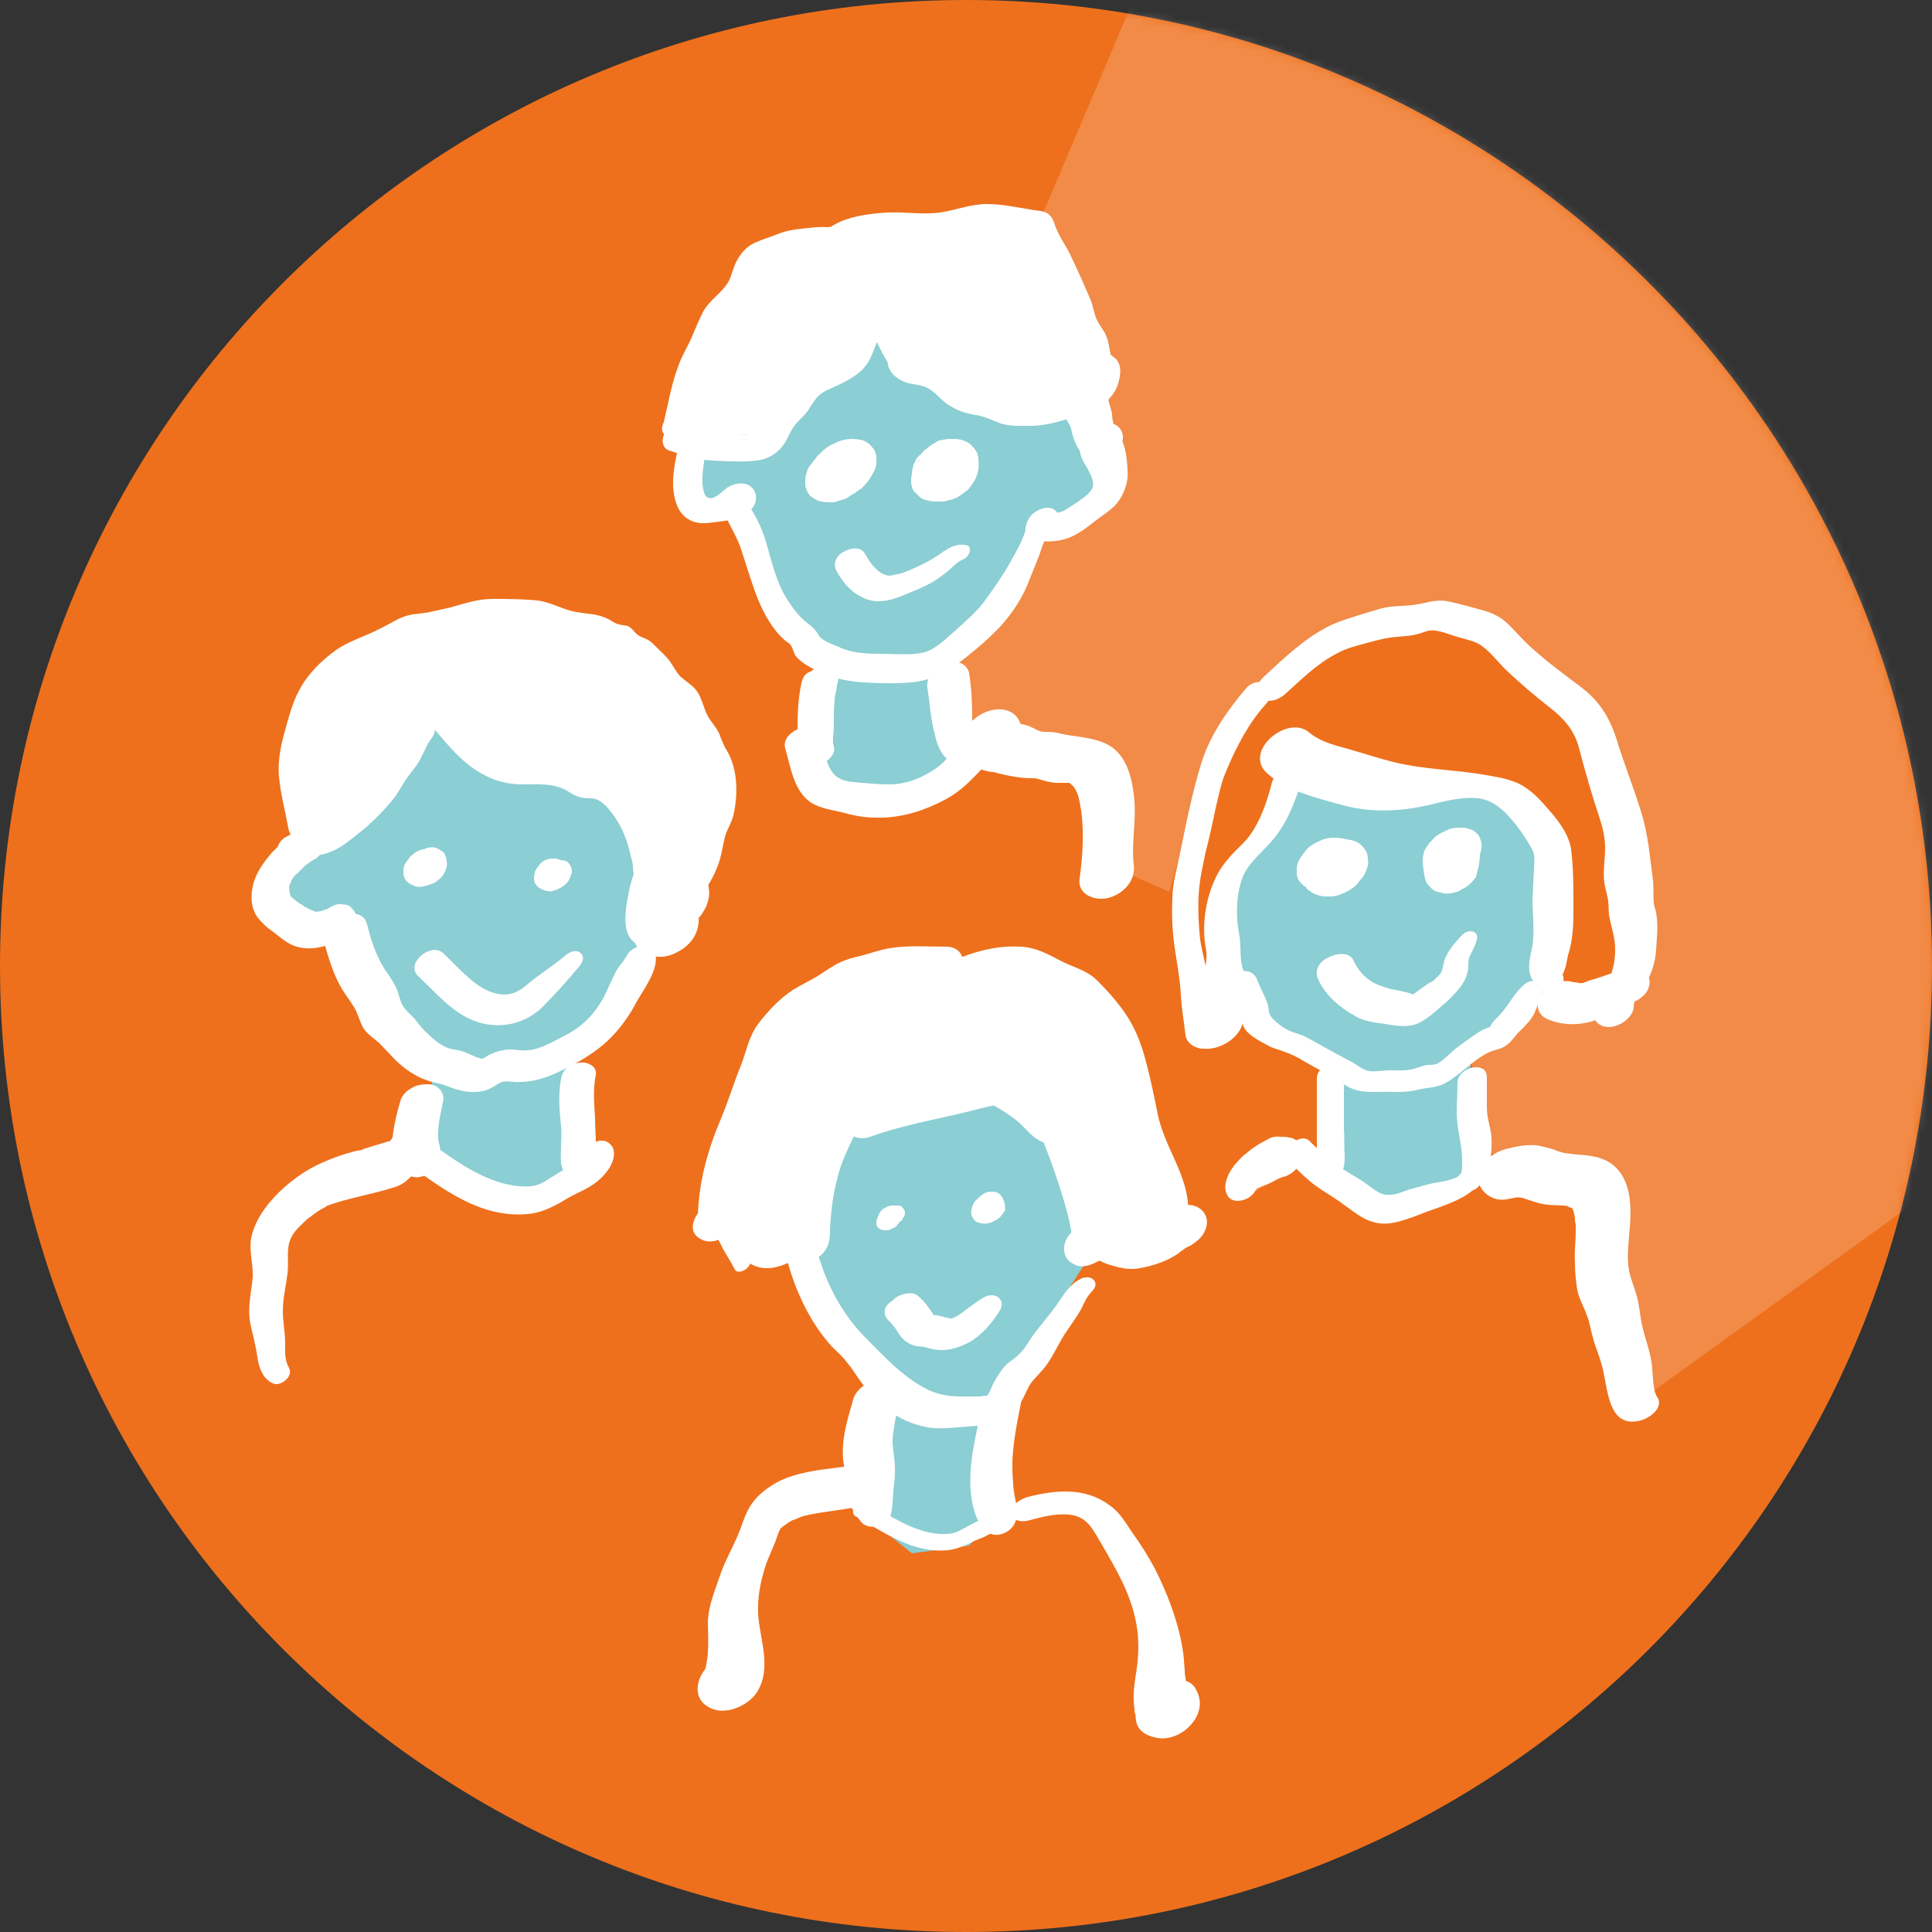 <svg width="250" height="250" viewBox="0 0 250 250" fill="none" xmlns="http://www.w3.org/2000/svg">
<rect x="0" y="0" width="250" height="250" fill="#333333" stroke="none"/>
<g clip-path="url(#clip0_2090_275)">
<g clip-path="url(#clip1_2090_275)">
<path d="M125 250C194.036 250 250 194.036 250 125C250 55.964 194.036 0 125 0C55.964 0 0 55.964 0 125C0 194.036 55.964 250 125 250Z" fill="#EE701C"/>
<mask id="mask0_2090_275" style="mask-type:luminance" maskUnits="userSpaceOnUse" x="0" y="0" width="250" height="250">
<path d="M125 250C194.036 250 250 194.036 250 125C250 55.964 194.036 0 125 0C55.964 0 0 55.964 0 125C0 194.036 55.964 250 125 250Z" fill="white"/>
</mask>
<g mask="url(#mask0_2090_275)">
<path d="M53.6 147.4L61.6 153L68.4 155.1L75.2 150.6L74 134.9L81.4 128.7L85 118.6L80.8 102L63.7 98.5L56.5 91.4L51.8 99.1L42.6 108.3L34.3 113L36.7 117.1L44.4 120.1L51.2 134L56.5 138.2L53.6 147.4Z" fill="#8BCED3"/>
</g>
<mask id="mask1_2090_275" style="mask-type:luminance" maskUnits="userSpaceOnUse" x="0" y="0" width="250" height="250">
<path d="M125 250C194.036 250 250 194.036 250 125C250 55.964 194.036 0 125 0C55.964 0 0 55.964 0 125C0 194.036 55.964 250 125 250Z" fill="white"/>
</mask>
<g mask="url(#mask1_2090_275)">
<path d="M110.2 144.3L105.8 156.1L106.2 166.2L113.6 180.8L110.9 195.3L118 201L125.4 200L128.8 196.3V181.4L141.7 161.5L136.3 143.9L129.8 141.2L110.2 144.3Z" fill="#8BCED3"/>
</g>
<mask id="mask2_2090_275" style="mask-type:luminance" maskUnits="userSpaceOnUse" x="0" y="0" width="250" height="250">
<path d="M125 250C194.036 250 250 194.036 250 125C250 55.964 194.036 0 125 0C55.964 0 0 55.964 0 125C0 194.036 55.964 250 125 250Z" fill="white"/>
</mask>
<g mask="url(#mask2_2090_275)">
<path d="M166.3 97C166.5 100.9 164.9 105.4 164.9 105.4L158.5 115.9L160.9 128.4L166 133.5L171.1 137.6L171.8 144.7L172.1 152.1L178.2 157.2L191.7 152.8L190 134.9L198.8 128.8L200.2 109.2L194.1 103.5L177.5 101.5L166.3 97Z" fill="#8BCED3"/>
</g>
<mask id="mask3_2090_275" style="mask-type:luminance" maskUnits="userSpaceOnUse" x="0" y="0" width="250" height="250">
<path d="M125 250C194.036 250 250 194.036 250 125C250 55.964 194.036 0 125 0C55.964 0 0 55.964 0 125C0 194.036 55.964 250 125 250Z" fill="white"/>
</mask>
<g mask="url(#mask3_2090_275)">
<path d="M91 56.7L98.7 57.7L103.8 50.3L112.6 45.2L113.6 40.8L120.4 48.6L133.2 53.7L138.6 52.7L144 59.4L142 64.2L137.6 67.9L134.6 67.5L129.2 79.4L119.4 85.5L109.9 86.5L103.5 82.1L95 64.2L88.9 64.8L91 56.7Z" fill="#8BCED3"/>
</g>
<mask id="mask4_2090_275" style="mask-type:luminance" maskUnits="userSpaceOnUse" x="0" y="0" width="250" height="250">
<path d="M125 250C194.036 250 250 194.036 250 125C250 55.964 194.036 0 125 0C55.964 0 0 55.964 0 125C0 194.036 55.964 250 125 250Z" fill="white"/>
</mask>
<g mask="url(#mask4_2090_275)">
<path d="M106.2 86.8L105.5 100L116.6 103.4L123.4 97.6L121.7 85.8L106.2 86.8Z" fill="#8BCED3"/>
</g>
<mask id="mask5_2090_275" style="mask-type:luminance" maskUnits="userSpaceOnUse" x="0" y="0" width="250" height="250">
<path d="M125 250C194.036 250 250 194.036 250 125C250 55.964 194.036 0 125 0C55.964 0 0 55.964 0 125C0 194.036 55.964 250 125 250Z" fill="white"/>
</mask>
<g mask="url(#mask5_2090_275)">
<path opacity="0.19" d="M149 -5.5L134.2 29.4L141.3 47.2L144 59.4L142 64.2L134.6 67.5L129.2 79.4L121.7 85.8L123.4 97.6L132.4 97L140.7 100L143.1 111.8L151.3 115.4L157.3 94.6L166.2 87.5L178 81L190.5 81.6L201.1 89.3L207.6 98.2L211.8 113.6L211.2 127.2L198.8 128.7L190 134.8L192.2 149.1L205.3 152.1L212.4 181.1L267.5 141.4L245.6 55.5L206.5 4L149 -5.5Z" fill="white"/>
</g>
<path d="M92.7 153.7L97.8 134.5L111.3 126.2L119.7 125.6L131 125L143.3 132.4L147.4 148L152.9 157.8L150 161.4L141.3 161.6L137.1 148L130.8 141.4L122.3 142L108.9 144.6L104.7 160.8L97.4 161.8L92.7 153.7Z" fill="white"/>
<path d="M111.1 30.8L131.2 29.2L140.7 48L135.7 53.1L122.5 50L114.6 39.5L109.7 47.4L100 56.5L87.4 55.7L90.1 43.9L98.6 32.6L111.1 30.8Z" fill="white"/>
<path d="M60.8 79.3H68.3L83.1 85C83.1 85 88.7 93.9 89.4 94.2C90.1 94.4 92.2 100.8 92.2 100.8L89 117.6L82.4 106.3L73 99.5L64.5 97.9L57 91.3L54.4 95.5L43 108.2L40.2 109.1L38.8 91.2L42.8 85.8L52.4 81.1L60.8 79.3Z" fill="white"/>
<path d="M101.6 96.8C102.3 99.2 102.7 102.4 105 103.9C106.2 104.6 107.6 104.8 108.9 105.1C110.3 105.5 111.8 105.8 113.3 105.8C116.6 105.9 119.7 104.9 122.6 103.3C125.3 101.8 126.9 99.4 129.2 97.4C128.7 97.7 128.2 98 127.8 98.3C127.9 98.3 128 98.2 128.1 98.2C127.6 98.3 127 98.4 126.5 98.4C127 98.4 127.5 98.4 128.1 98.3C127.4 96.6 126.7 94.8 126 93.1C124.3 94.4 123.4 97.2 125.2 98.7C125.8 99.2 126.6 99.5 127.4 99.7C127.8 99.8 128.2 99.9 128.5 99.9C128.6 99.9 128.7 99.9 128.9 100C128.7 99.9 128.7 100 128.9 100C130.5 100.4 132 100.7 133.4 100.7C134 100.7 134 100.7 134.7 100.9C135.4 101.1 136.1 101.3 136.8 101.3C137.4 101.3 138 101.3 138.6 101.3C138.1 101.3 138.2 101.1 138.6 101.5C138.7 101.5 139.1 102 138.9 101.8C139.6 102.6 139.7 103.8 139.9 104.9C140.3 107.7 140.1 110.8 139.7 113.7C139.4 115.8 141.7 116.6 143.4 116.2C145.3 115.7 147 114 146.7 111.9C146.4 109.2 147 106.4 146.8 103.7C146.6 101.2 146 98.2 143.9 96.7C142.8 95.9 141.3 95.6 140.1 95.4C138.9 95.2 138.4 95.2 137.1 94.9C136.4 94.7 135.7 94.7 135 94.7C134.4 94.6 134.5 94.6 133.9 94.3C133.3 94 132.8 93.8 132.2 93.7C131.8 93.6 131.4 93.5 131 93.4C131.2 93.4 131.2 93.5 131 93.4C129.9 93 130.1 94 131.5 96.3C132.6 94.9 132.3 92.7 130.5 92C128.7 91.3 126.2 92.4 125.3 94C125.1 94.4 124.8 94.7 124.7 95.1C124.7 95.2 124.2 96.4 124.5 95.7C124.8 95.3 125.1 94.8 125.4 94.4C124 96 123 98 121.3 99.3C119.5 100.6 117.3 101.5 115.1 101.5C113.9 101.5 112.7 101.4 111.5 101.3C110.6 101.2 109.4 101.2 108.6 100.7C106.9 99.9 106.6 96.8 106.2 95.2C105.3 92.8 101 94.7 101.6 96.8Z" fill="white"/>
<path d="M103.7 88.4C103.3 90.3 103.2 92.2 103.2 94.1C103.2 94.9 103.1 95.8 103.2 96.7C103.3 97.1 103.4 97.6 103.7 97.9C104.2 98.5 104.7 98.7 105.5 98.9C106.1 99 106.9 98.6 107.3 98.2C107.7 97.8 108.1 97.2 107.9 96.6C107.9 96.5 107.8 96.3 107.8 96.2C107.8 96.1 107.8 96 107.8 96C107.8 96.4 107.8 96.3 107.8 95.8C107.8 95.6 107.8 95.6 107.8 95.9C107.8 95.8 107.8 95.7 107.8 95.7C107.8 95.6 107.8 95.5 107.8 95.3C107.9 94.6 107.9 93.8 107.9 93.1C107.9 92.3 107.9 91.4 108 90.6C108 90.2 108.1 89.8 108.2 89.4C108.2 89.2 108.3 89 108.3 88.7C108.3 88.6 108.5 87.9 108.4 88.4C108.5 87.8 108.6 87.4 108.3 86.9C108 86.3 107.3 86.1 106.7 86.2C106 86.2 105.4 86.5 104.9 86.9C104.2 87.1 103.9 87.6 103.7 88.4Z" fill="white"/>
<path d="M120 89C120.3 90.8 120.4 92.6 120.8 94.4C121 95.1 121.1 95.8 121.4 96.5C121.8 97.5 122.4 98.3 123.4 98.7C124.8 99.3 126.9 97.6 126.1 96.1C126 95.9 126 96 126.1 96.2C126.1 96.1 126.1 96 126 96C126 95.9 125.9 95.7 125.9 95.6C125.8 95.3 125.8 94.9 125.8 94.6C125.8 94.1 125.8 94.4 125.8 94.6C125.8 94.4 125.8 94.2 125.8 94C125.8 93.6 125.8 93.2 125.8 92.7C125.8 90.8 125.7 89 125.4 87.1C125.3 86.5 124.8 86 124.3 85.8C123.7 85.6 122.9 85.6 122.3 85.9C121 86.4 119.8 87.6 120 89Z" fill="white"/>
<path d="M88 56.9C87.4 59.5 86.6 62.5 87.5 65.1C88 66.7 89.3 67.7 91 67.7C91.9 67.7 92.9 67.5 93.8 67.4C94.8 67.3 95.8 67 96.7 66.3C95.6 65.4 94.5 64.6 93.4 63.7C93.4 63.8 93.3 63.8 93.3 63.9C92.8 64.5 92.6 65.5 93.1 66.2C93.4 66.7 93.9 67 94.4 67.1C94.2 66.8 93.9 66.5 93.7 66.3C94.4 68.1 95.5 69.6 96 71.4C96.7 73.5 97.3 75.6 98.1 77.6C98.9 79.5 100 81.5 101.5 82.8C101.8 83.1 102.2 83.2 102.4 83.6C102.6 84 102.7 84.4 102.9 84.8C103.5 85.6 104.4 86.1 105.3 86.6C107.2 87.7 109.4 88.1 111.6 88.3C113.7 88.4 115.9 88.5 117.9 88.3C120.1 88.1 122.1 87.3 123.9 85.9C125.9 84.4 127.8 82.8 129.5 81C131.2 79.1 132.4 77.2 133.3 74.8C133.7 73.8 134.1 72.8 134.5 71.8C134.9 70.6 135.2 69.4 136.3 68.5C137 68 137.3 66.8 136.7 66.2C136 65.4 134.9 65.7 134.2 66.1C133.3 66.6 132.9 67.3 132.7 68.3C132.6 68.9 133.1 69.7 133.6 69.8C135.6 70.3 137.7 70.1 139.5 69C140.4 68.5 141.2 67.8 142 67.2C142.7 66.7 143.4 66.2 144.1 65.6C145.3 64.4 146.1 62.5 145.9 60.7C145.8 59 145.6 57.1 144.4 55.8C142.7 53.9 139.5 55.8 139.7 58.1C139.8 59.5 140.6 60.2 141.1 61.4C141.4 62 141.6 62.7 141.3 63.3C140.7 64.2 139.5 64.9 138.6 65.5C137.7 66.1 137 66.6 135.9 66.2C136.2 66.7 136.5 67.2 136.8 67.7C135.5 67.7 134.2 67.8 132.9 67.8C132.6 69.5 131.6 71.2 130.7 72.8C129.8 74.4 128.7 76 127.6 77.5C126.5 79.1 124.9 80.4 123.5 81.7C122.2 82.8 120.9 84.2 119.2 84.5C117.5 84.8 115.7 84.6 113.9 84.6C112 84.6 110.2 84.5 108.5 83.7C107.8 83.4 106.9 83.1 106.3 82.6C106 82.4 105.9 82.1 105.7 81.8C105.4 81.4 105.1 81.1 104.7 80.8C103.2 79.7 102.2 78.2 101.3 76.6C100.3 74.6 99.8 72.5 99.2 70.4C98.9 69.3 98.5 68.3 98 67.3C97.7 66.6 97.2 66 96.9 65.3C96.8 65.7 96.7 66.1 96.6 66.5C97.1 65.8 95.6 67.4 96.5 66.6C96.8 66.3 97.1 66 97.4 65.7C98 64.9 98 63.7 97.2 63C96.4 62.3 95 62.5 94.1 63.1C93.3 63.7 92.5 64.7 91.6 64.4C91.1 64.2 91 63.3 90.9 62.7C90.8 60.7 91.3 58.6 91.8 56.7C92 55.6 90.7 55 89.9 55.1C89.1 54.9 88.2 55.8 88 56.9Z" fill="white"/>
<path d="M86.6 58.3C88.4 58.9 90.3 59.5 92.3 59.6C94.1 59.7 96.1 59.8 97.9 59.6C99.6 59.4 101 58.4 101.8 56.9C102.1 56.3 102.4 55.6 102.8 55.1C103.3 54.4 104 53.9 104.5 53.2C105.3 52 105.7 51.1 107 50.5C108.5 49.8 110 49.2 111.3 48.1C112.7 46.9 113 45.3 113.7 43.7C114.5 41.9 115.1 40.4 114.8 38.4C113.5 38.7 112.3 39 111 39.4C111 39.9 111 40.3 111.1 40.8C111.5 42.9 114.5 41.3 114.7 39.9C114.8 39.4 114.8 39 114.7 38.5C114.6 37.6 113.4 37.4 112.7 37.6C111.8 37.8 111 38.5 110.9 39.5C110.7 41 110.1 42.2 109.4 43.6C108.9 44.6 108.6 45.7 107.7 46.4C105.6 47.9 103 48.5 101.5 50.9C100.8 52.1 99.9 53.1 99.1 54.2C98.8 54.6 98.5 55.1 98.2 55.6C98.1 55.7 97.6 56.3 97.9 56.1C97.3 56.4 96.3 56.2 95.7 56.2C95 56.1 94.3 56 93.6 56C91.9 55.9 90.4 55.5 88.8 55C87.7 54.7 86.6 55.2 86 56.1C85.6 56.7 85.6 58 86.6 58.3Z" fill="white"/>
<path d="M143.6 54.8C143.8 54.8 143.9 54.9 144 55C144.2 55.2 144.3 55.2 144.2 55.1C144.2 55.1 144.2 55 144.1 54.9C144 54.5 143.9 54.1 143.9 53.6C143.8 52.8 143.3 51.8 143.4 51.2C143.2 51.6 143.1 52.1 142.9 52.5C142.9 52.5 142.8 52.5 142.8 52.6C143.5 51.8 144.2 50.6 143.5 49.5C142.9 48.5 141.4 48.4 140.4 48.8C138.5 49.5 136.8 51 134.7 51.1C133.7 51.2 132.5 51.4 131.5 51.1C130.5 50.8 129.6 50.3 128.6 50.1C127.8 49.9 127.1 49.6 126.5 49.1C125.7 48.4 125.2 47.4 124.4 46.8C123.6 46.1 122.7 45.6 121.7 45.2C121.5 45.1 121.2 45 121 44.9C121.3 45 121.3 45 121 44.8C120.7 44.6 120.5 44.3 120.2 44C119.4 43.1 117.4 43.5 116.5 44.1C117.6 44.1 118.7 44 119.8 44C119.1 43.6 118.4 42.1 118 41.3C117.8 40.9 117.6 40.4 117.4 39.9C117 39.3 116.4 39 115.8 38.7C114.4 38.1 112.8 39.4 112.6 40.7C112.5 41.1 112.4 41.8 112.6 42.5C112.8 43 113.1 43.6 113.4 44.1C113.9 45.2 114.4 46.2 115.1 47.2C115 46.8 114.9 46.5 114.9 46.1C114.6 47.7 115.6 48.8 117 49.4C117.9 49.8 119.1 49.7 120 50.2C121 50.7 121.7 51.7 122.6 52.3C123.8 53.1 124.9 53.5 126.3 53.7C127.5 53.9 128.4 54.4 129.5 54.8C130.8 55.2 132.1 55.1 133.4 55.1C136 55.1 138.2 54.1 140.7 53.5C140.2 52.2 139.6 50.9 139.1 49.5C138.1 50.4 137.4 51.8 137.6 53.2C137.7 53.8 138 54.3 138.3 54.8C138.4 55 138.5 55.2 138.6 55.4C138.4 55.1 138.6 55.3 138.6 55.5C139 57.3 139.7 59.3 141.8 59.3C143.2 59.3 144.7 58.6 145.2 57.2C145.6 56.2 144.9 54.8 143.6 54.8Z" fill="white"/>
<path d="M89.1 55C89.6 53.1 90 51.1 90.5 49.2C91.1 47.2 91.9 45.4 92.7 43.6C93.1 42.7 93.4 41.7 93.9 40.9C94.3 40.2 95 39.7 95.5 39.2C96.1 38.5 96.7 37.8 97.1 37C97.5 36.2 97.6 35.3 98.1 34.6C98.5 34 99.4 33.9 100.1 33.7C101 33.4 101.8 33.2 102.8 33.2C104.6 33.3 106.6 33.9 108.3 33.2C109.3 32.8 109.3 32.5 110.1 32.3C111 32.1 112 31.9 113 31.8C115 31.5 117 31.7 118.9 31.8C121.2 31.9 123.2 31.1 125.5 30.7C127.7 30.4 129.8 31.7 131.9 32.2C131.5 31.8 131.1 31.3 130.7 30.9C130.9 32.7 132.1 34 132.9 35.5C133.8 37.3 134.3 39.3 135.1 41.2C135.4 42 135.5 42.9 135.7 43.7C135.9 44.6 136.4 45.2 136.9 46C137.2 46.5 137.5 47.9 137.4 48.5C137.5 48 137.3 48.6 137.3 48.6C136.9 49.4 137.1 50.3 137.4 51.1C137.9 52.8 139.6 53.3 141.2 52.9C143 52.4 144.4 51.1 144.8 49.2C145 48.3 145.1 47.5 144.6 46.7C144.4 46.3 143.8 46.1 143.6 45.7C143.8 46 143.6 45.3 143.6 45.3C143.5 44.7 143.4 44.1 143.2 43.6C142.9 42.8 142.4 42.3 142 41.5C141.6 40.8 141.5 39.8 141.2 39C140.4 37.1 139.6 35.3 138.7 33.4C138 31.8 136.9 30.5 136.4 28.8C136.1 27.9 135.5 27.4 134.6 27.3C132.3 27 130 26.4 127.7 26.4C125.6 26.4 123.7 27.2 121.6 27.5C119.4 27.8 117.1 27.4 114.9 27.5C112.9 27.6 110.5 27.9 108.7 28.7C108.1 29 107.5 29.3 107 29.7C106.5 30.2 107.4 29.3 107.6 29.4C107.5 29.3 107.2 29.4 107.1 29.4C105.9 29.3 104.8 29.5 103.7 29.6C102.6 29.7 101.6 29.9 100.6 30.3C99.6 30.7 98.6 31 97.7 31.4C96.8 31.8 96.1 32.5 95.6 33.3C95 34.2 94.8 35.2 94.4 36.2C93.6 37.8 91.9 38.7 91 40.3C90.4 41.5 89.9 42.7 89.4 43.9C88.9 45 88.2 46.1 87.8 47.3C86.9 49.6 86.5 52.1 85.9 54.6C84.7 57.2 88.6 57 89.1 55Z" fill="white"/>
<path d="M108.7 62.5C109.5 62.5 110.4 61 109.3 61C108.4 61 107.6 62.5 108.7 62.5Z" fill="white"/>
<path d="M109.2 61.3C110 61.3 110.9 59.8 109.8 59.8C108.9 59.9 108.1 61.3 109.2 61.3Z" fill="white"/>
<path d="M107.6 64.2C107.7 64.2 107.8 64.2 107.9 64.2C107.8 62 107.6 59.9 107.5 57.7C107.4 57.8 107.3 57.8 107.2 57.9C106.9 58.1 106.6 58.4 106.2 58.6C106.2 58.6 106.2 58.6 106.1 58.7L106 58.8L105.9 58.9C105.7 59.1 105.6 59.2 105.5 59.4C105.3 59.6 105.2 59.7 105.1 59.9C105 60 105 60.1 104.9 60.2C107.4 60.1 109.9 60 112.4 60C112.3 59.7 112.2 59.4 112.1 59.2C111.9 58.8 111.5 58.5 111.1 58.3C110.8 58.1 110.6 58 110.2 58C109.7 57.9 109.2 57.8 108.7 57.9C108.3 58 108 58.1 107.6 58.2C107.2 58.4 106.9 58.5 106.5 58.7C106 59 105.6 59.4 105.2 59.8C104.8 60.2 104.5 60.6 104.4 61.1C104.3 61.4 104.2 61.7 104.2 62C104.2 62.3 104.2 62.6 104.2 62.9C104.3 63.2 104.4 63.5 104.5 63.7C104.7 64.1 105.1 64.4 105.5 64.6C105.8 64.8 106.1 64.9 106.4 64.9C106.7 65 107.1 65 107.4 65C107.8 65 108.1 65 108.5 64.8C109.1 64.7 109.6 64.5 110.1 64.1C110.2 64 110.3 64 110.4 63.9C110.4 63.9 110.4 63.9 110.5 63.9C110.8 63.7 111.1 63.4 111.5 63.2L111.6 63.1C111.9 62.7 112.3 62.4 112.5 62C112.6 61.9 112.6 61.8 112.7 61.7C112.9 61.4 113 61.1 113.2 60.8C113.3 60.5 113.4 60.2 113.4 59.9C113.4 59.6 113.4 59.3 113.4 59C113.3 58.5 113.1 58.1 112.8 57.8C112.6 57.5 112.4 57.4 112.1 57.2C111.8 57 111.5 56.9 111.2 56.9C110.9 56.8 110.5 56.8 110.2 56.8C109.7 56.8 109.1 56.9 108.6 57.1C108.5 57.1 108.4 57.2 108.3 57.2C108 57.4 107.6 57.5 107.3 57.7C106.8 58 106.4 58.4 106 58.8C105.7 59 105.5 59.3 105.4 59.7C105.1 60.1 105 60.6 104.9 61.1C104.9 61.4 104.9 61.7 104.9 62C105 62.3 105.1 62.5 105.2 62.8C105.4 63.2 105.8 63.5 106.2 63.7C106.7 64 107.1 64.2 107.6 64.2Z" fill="white"/>
<path d="M122 58.5C121.9 58.5 121.9 58.6 121.8 58.6C122.1 58.5 122.5 58.4 122.8 58.3C122.7 58.3 122.6 58.3 122.6 58.3C122.9 58.3 123.3 58.3 123.6 58.3C123.5 58.3 123.5 58.3 123.4 58.3C123.7 58.4 124 58.4 124.3 58.5C124.1 58.5 124 58.4 123.8 58.4C123.6 58.3 123.5 58.3 123.3 58.3C123.2 58.3 123.1 58.3 123 58.3C123.8 59.5 124.6 60.8 125.3 62C125.2 62.3 125 62.6 124.9 62.8C125 62.7 125.1 62.6 125.2 62.4C125 62.7 124.8 62.9 124.5 63.2C124.5 63.1 124.6 63.1 124.7 63C124.8 62.9 124.8 62.9 124.9 62.8C123.9 63.3 123 63.8 122 64.2C122 64.2 122 64.2 122.1 64.2C122.7 64.1 123.2 63.9 123.7 63.7C124.3 63.5 124.8 63.1 125.2 62.7C125.4 62.4 125.7 62.1 125.9 61.8C126.2 61.4 126.4 60.9 126.5 60.4C126.6 60.1 126.7 59.8 126.6 59.5C126.6 59 126.5 58.6 126.2 58.2C126 58 125.8 57.7 125.6 57.5C125.1 57.1 124.5 56.9 123.8 56.8C123.7 56.8 122.8 56.8 122.7 56.8C122.5 56.8 122.2 56.9 122.1 56.9C121.9 56.9 121.7 57 121.5 57C121.3 57.1 121.1 57.2 121 57.3C120.8 57.4 120.6 57.5 120.5 57.6C120.3 57.7 120.1 57.9 120 58C119.9 58.1 119.6 58.2 119.5 58.4C119.4 58.5 118.8 59.2 119.1 58.8C119.4 58.5 118.8 59.1 118.7 59.2C118.5 59.5 118.4 59.8 118.2 60.1C118.2 60.2 118 61 118 61.1C118 61.4 118 61.7 118 62C118.1 62.3 118.2 62.6 118.3 62.9C118.5 63.2 118.8 63.5 119 63.7C119.5 64.1 120.1 64.3 120.7 64.3C121.2 64.4 121.8 64.3 122.3 64.1C122.9 64 123.4 63.8 123.9 63.4C124.6 63 125.1 62.5 125.5 61.8L125.6 61.7C125.8 61.4 126 61.1 126.1 60.7C126.5 59.7 126.3 60 126.3 59.7C126.2 60 126.1 60.3 126.1 60.7C126.1 60.7 126.1 60.7 126.1 60.6C125.9 60.9 125.8 61.2 125.6 61.5C125.4 61.8 125.1 62.1 124.9 62.4C124.6 62.6 124.3 62.9 123.9 63.1C123.5 63.3 123.2 63.5 122.8 63.6C122.8 63.6 122.8 63.6 122.9 63.6C122.5 63.7 122.2 63.8 121.8 63.9C121.8 63.9 121.8 63.9 121.9 63.9C121 63.7 120 63.5 119.1 63.3C119.1 63.3 119.2 63.3 119.2 63.4C119 62.3 118.7 61.3 118.5 60.2C118.5 60.3 118.4 60.4 118.4 60.5C118.5 60.2 118.7 59.9 118.8 59.7C118.7 59.8 118.6 60 118.5 60.1C118.7 59.8 118.9 59.6 119.2 59.3C119 59.6 118.8 59.8 118.5 60.1C118.2 60.5 118 60.9 118 61.4C117.9 61.7 117.9 62 117.9 62.3C117.9 62.7 118 63.1 118.2 63.5C118.2 63.5 118.2 63.6 118.3 63.6C118.5 63.8 118.7 64 118.9 64.2C119.3 64.7 120.2 64.8 120.8 64.9H120.9C121.3 64.9 121.6 64.9 122 64.9H122.1C122.5 64.8 122.9 64.7 123.3 64.6C123.9 64.4 124.3 64.1 124.8 63.7C125.3 63.4 125.6 63 125.9 62.5C126.2 62.1 126.4 61.6 126.5 61.2C126.6 60.8 126.7 60.3 126.6 59.9C126.5 59.6 126.4 59.4 126.3 59.1C126 58.6 125.5 58.2 124.9 58C124.6 57.9 124.3 57.9 124 57.8C123.3 58.1 122.6 58.2 122 58.5Z" fill="white"/>
<path d="M108.2 73.8C108.9 75.1 109.9 76.4 111.2 77.1C112.9 78.1 114.5 77.9 116.2 77.3C117.7 76.7 119.3 76.1 120.7 75.3C121.5 74.8 122.2 74.3 122.9 73.7C123.4 73.2 123.9 72.7 124.6 72.4C125.4 72.1 126.1 70.6 124.8 70.5C123.2 70.3 122 71.5 120.7 72.3C119.5 73 118.2 73.6 116.9 74.1C116.4 74.3 115.9 74.3 115.2 74.5C115 74.5 115 74.5 115.2 74.5C115.2 74.5 114.7 74.4 115 74.5C114.8 74.5 114.4 74.3 114.3 74.3C113.3 73.8 112.5 72.7 111.9 71.6C111.4 70.7 109.9 70.9 109.2 71.4C108.4 71.7 107.7 72.8 108.2 73.8Z" fill="white"/>
<path d="M164.6 101.2C164 103.6 163.2 106 161.8 108C161.1 109 160.1 109.8 159.3 110.7C158.5 111.6 157.8 112.5 157.3 113.6C156.1 116.1 155.6 119.1 155.9 121.9C156 122.6 156.2 123.3 156.1 124C156.1 124.7 155.9 125.4 155.9 126.1C155.9 127.3 156.2 129.1 156.9 130C158.1 131.6 160.4 130.3 161.1 128.9C161.8 127.6 161.2 126.5 160.8 125.3C160.4 124 160.6 122.5 160.4 121.2C159.9 118.8 159.9 115.9 160.8 113.5C161.6 111.5 163.7 110 165 108.3C166.6 106.3 167.5 103.9 168.3 101.5C169.3 99 165.2 99.2 164.6 101.2Z" fill="white"/>
<path d="M161.3 89C158.9 91.8 156.6 95.1 155.5 98.6C154.3 102.4 153.5 106.5 152.7 110.4C152.3 112.4 151.7 114.3 151.7 116.4C151.6 118.5 151.7 120.5 152 122.6C152.3 124.7 152.7 126.7 152.8 128.7C152.9 130.5 153.2 132.2 153.4 133.9C153.5 135 154.7 135.7 155.7 135.7C155.8 135.7 155.9 135.7 155.9 135.7C158.2 135.9 161.4 133.7 160.8 131.1C160.2 128.3 156.3 129 154.8 130.6C154.4 131 154.1 131.3 153.8 131.8C155.1 131.5 156.3 131.1 157.6 130.8C157.9 131 157.5 130.7 157.4 130.6C157.3 130.3 157.2 130 157.1 129.7C156.8 128.9 156.7 128 156.5 127.1C156.1 125.2 155.6 123.5 155.3 121.6C155.1 119.7 155 117.8 155.1 115.9C155.2 113.9 155.6 112.2 156 110.3C156.5 108.4 156.9 106.5 157.3 104.6C157.7 102.9 158 101.3 158.7 99.7C160 96.6 161.6 93.5 163.9 91C164.5 90.3 164.9 89.3 164.1 88.6C163.3 87.9 161.9 88.3 161.3 89Z" fill="white"/>
<path d="M166.2 89.9C168.3 88 170.5 85.8 173.1 84.5C174.2 83.9 175.4 83.6 176.5 83.3C178 82.9 179.3 82.5 180.9 82.4C181.7 82.3 182.5 82.3 183.2 82.1C183.8 82 184.4 81.7 184.9 81.6C186.1 81.4 187.7 82.2 188.9 82.5C189.9 82.8 191.1 83 191.9 83.7C193.1 84.6 194 85.9 195.1 86.9C196.9 88.6 198.7 90.1 200.6 91.6C202.4 93 203.7 94.5 204.3 96.7C205.1 99.8 206 102.9 207 105.9C207.4 107.1 207.7 108.4 207.7 109.7C207.7 111.2 207.4 112.7 207.6 114.2C207.7 115 208 115.8 208.1 116.6C208.2 117.4 208.1 118.1 208.3 118.9C208.6 120.3 209 121.4 209 122.8C209 124.2 208.8 125.2 208.3 126.6C207.7 127.9 206.8 129 206.3 130.4C205.8 131.8 206.8 132.9 208.2 132.9C209.5 132.9 211.4 131.7 211.4 130.2C211.4 129.1 212.5 128.1 213 127.2C213.8 125.8 214.2 124.4 214.3 122.9C214.4 121.3 214.6 119.7 214.3 118.1C214.2 117.6 214 117.2 214 116.7C213.9 115.8 214 114.9 213.9 114C213.5 111 213.3 108.1 212.4 105.2C211.4 101.9 210.1 98.7 209.1 95.4C208.2 92.7 206.9 90.7 204.7 89C202.6 87.4 200.5 85.9 198.5 84.1C197.3 83.1 196.3 81.9 195.2 80.8C194.2 79.8 192.9 79.2 191.6 78.9C190.2 78.5 188.7 78.1 187.3 77.8C185.7 77.5 184.4 78.1 182.8 78.3C181.9 78.4 180.9 78.4 180 78.5C178.9 78.6 177.9 79 176.8 79.3C175.3 79.8 173.7 80.2 172.2 80.9C168.9 82.5 166.1 85.2 163.4 87.7C162.7 88.4 162.4 89.6 163.2 90.3C164.1 91.1 165.5 90.5 166.2 89.9Z" fill="white"/>
<path d="M166.3 101.6C167.1 101.6 167.9 100.2 166.8 100.2C166 100.1 165.2 101.6 166.3 101.6Z" fill="white"/>
<path d="M163.9 100C166.4 102.3 170.2 103.2 173.4 104.1C177.6 105.3 181.8 105 186 103.9C187.7 103.5 189.5 103.1 191.3 103.3C192.9 103.5 194.1 104.4 195.2 105.6C196.4 106.9 197.5 108.5 198.3 110C198.7 110.8 198.5 111.7 198.5 112.6C198.4 113.8 198.4 115 198.3 116.3C198.3 118.6 198.7 121.1 198.1 123.3C197.9 124.3 197.7 125.4 198.1 126.4C198.3 126.9 198.6 127.3 199 127.6C199.3 127.8 199.6 127.8 199.6 128.1C199.7 129.5 201.7 128.5 202.1 127.7C202.4 127 202.4 126.5 202.1 125.8C202.4 126.4 202 126.3 202.3 125.9C202.4 125.7 202.5 125.3 202.6 125.1C202.7 124.6 202.8 124.1 202.9 123.6C203.6 121.5 203.6 119.4 203.6 117.2C203.6 114.8 203.6 112.3 203.3 109.9C203 108 201.8 106.4 200.6 105C199.4 103.6 198.1 102.1 196.3 101.3C194.7 100.6 192.8 100.4 191.1 100.1C187.7 99.6 184.1 99.5 180.7 98.7C178.6 98.2 176.5 97.5 174.4 96.9C172.5 96.4 170.7 95.9 169.3 94.7C166.5 92.5 160.9 97.2 163.9 100Z" fill="white"/>
<path d="M200.3 131.9C202.4 132.8 204.9 132.7 207 131.8C207.6 131.5 208.2 131.2 208.7 130.9C208.9 130.8 209 130.7 209.2 130.6C209.3 130.5 210 130.2 209.4 130.5C208.8 130.8 209.5 130.5 209.6 130.4C209.8 130.3 210 130.2 210.2 130.2C210.5 130.1 210.8 130 211.1 129.8C210.9 129.9 211.7 129.5 211.7 129.5C211.7 129.5 210.9 129.9 211.5 129.6C212.4 129.2 213.2 128.5 213.4 127.6C213.6 126.8 213.3 125.9 212.4 125.7C211.7 125.5 211.1 125.4 210.4 125.5C209.8 125.6 209.3 125.7 208.7 125.9C208 126.1 207.3 126.4 206.6 126.6C206.3 126.7 205.9 126.8 205.6 126.9C205.4 127 205.3 127 205.1 127.1C205 127.1 204.9 127.1 204.9 127.2C204.9 127.2 205.8 127 205.3 127.1C205.1 127.1 205 127.2 204.8 127.2C204.6 127.2 204 127.3 204.6 127.2C205.2 127.2 204.5 127.2 204.4 127.2C204.2 127.2 204 127.1 203.7 127.1C203.9 127.2 204.2 127.2 204.4 127.3C204.1 127.2 203.8 127.1 203.6 127.1C202.1 126.6 200.2 127.4 199.4 128.7C198.7 129.8 198.8 131.3 200.3 131.9Z" fill="white"/>
<path d="M172 113C172.8 113 173.7 111.5 172.6 111.5C171.7 111.5 170.9 113 172 113Z" fill="white"/>
<path d="M175.2 108.8C175.1 108.8 174.9 108.7 174.8 108.7H174.7C174.4 108.6 174.1 108.6 173.8 108.5C173.5 108.5 173.1 108.5 172.8 108.5C172.6 108.5 172.4 108.6 172.2 108.6C171.9 108.7 171.8 108.7 171.6 108.8C171 109 170.6 109.3 170.1 109.7C169.9 109.8 169.8 109.9 169.6 110.1C171.2 109.7 172.7 109.3 174.3 108.8C174.2 108.8 174.2 108.8 174.1 108.7C174 108.7 174 108.6 173.9 108.6C173.5 108.4 173 108.4 172.5 108.4C172 108.4 171.5 108.5 171 108.7C170.7 108.9 170.3 109 170 109.2C169.5 109.5 169.1 109.8 168.8 110.3C168.6 110.5 168.4 110.8 168.2 111.1C168 111.5 167.8 111.9 167.8 112.4C167.8 112.7 167.8 113 167.8 113.2C167.9 113.8 168.2 114.2 168.7 114.6C168.7 114.6 168.8 114.7 168.9 114.7C169 114.7 169 114.8 169.1 114.8C168.8 114 168.5 113.3 168.2 112.5V112.6V113.5C168.3 113.8 168.4 114.1 168.5 114.3C168.7 114.5 168.9 114.7 169.1 115C169.1 115 169.1 115 169.2 115.1C169.3 115.2 169.4 115.2 169.5 115.3C170 115.7 170.6 115.9 171.3 116C171.7 116 172 116 172.4 116C173.2 115.9 173.9 115.6 174.6 115.2C175.1 114.9 175.6 114.5 175.9 114C176.3 113.6 176.6 113.2 176.8 112.6C177 112.1 177.1 111.7 177 111.2C177 110.7 176.9 110.3 176.6 109.9C176.3 109.4 175.8 109 175.2 108.8Z" fill="white"/>
<path d="M191.4 111.8C191.4 111.4 191.5 111.1 191.5 110.7C191.5 110.5 191.5 110.4 191.6 110.2C191.6 110.1 191.6 110 191.6 109.9V109.8C191.7 109.4 191.6 109 191.4 108.6C191.4 108.4 191.3 108.3 191.2 108.2C191 108 190.8 107.8 190.6 107.6C189.9 109.4 189.2 111.2 188.6 113H188.7C188.9 112.9 189 112.9 189.2 112.8C189.4 112.7 189.5 112.7 189.7 112.6C190.7 112 191.6 110.9 191.7 109.7C191.8 109.2 191.6 108.7 191.4 108.2C191.1 107.8 190.7 107.4 190.2 107.3C189.9 107.2 189.6 107.1 189.3 107.1H189.2C188.5 107.1 187.9 107.1 187.3 107.4C186.6 107.7 186 108 185.5 108.5C185.4 108.6 185.3 108.8 185.1 108.9C184.8 109.3 184.5 109.7 184.3 110.1C184.2 110.4 184.2 110.7 184.1 111C184.1 111.1 184.1 111.2 184.1 111.3C184.1 111.7 184.1 112 184.2 112.4C184.2 112.8 184.3 113.2 184.4 113.7C184.5 114.1 184.7 114.5 185 114.7C185.2 115 185.6 115.3 186 115.4C186.3 115.5 186.6 115.5 186.8 115.6C187.3 115.7 187.7 115.6 188.2 115.5C188.5 115.4 188.9 115.3 189.1 115.1C189.6 114.9 190 114.6 190.4 114.2C190.6 114 190.8 113.7 191 113.5C191.1 112.9 191.3 112.4 191.4 111.8Z" fill="white"/>
<path d="M170.6 126.8C171.6 128.9 173.4 130.4 175.4 131.5C176.6 132.2 177.9 132.3 179.2 132.5C180.6 132.7 181.9 133 183.3 132.5C184.5 132 185.5 131.1 186.4 130.3C187.3 129.6 188.2 128.7 188.9 127.8C189.6 126.9 190 126 190 124.9C190 124.4 190 124 190.3 123.5C190.6 122.9 190.9 122.3 191.1 121.6C191.4 120.4 190 120.2 189.3 120.9C188.5 121.7 187.7 122.6 187.2 123.6C186.9 124.1 186.8 124.6 186.7 125.2C186.6 125.6 186.5 125.8 186.4 126C186.5 125.8 186.2 126.2 186.2 126.2C186.1 126.3 185.9 126.5 185.8 126.6C185.7 126.7 185.5 126.9 185.4 127C185.7 126.8 185.2 127.1 185.1 127.1C184.3 127.6 183.5 128.2 182.7 128.8C182.3 129 182.7 128.9 182.9 128.8C183.2 128.6 183.2 128.9 182.9 128.7C182.5 128.5 182 128.4 181.5 128.3C180.9 128.1 180.3 128.1 179.7 127.9C179.6 127.9 179.1 127.7 178.8 127.6C177.1 127.1 175.8 125.8 175.1 124.2C174.5 123.1 172.8 123.4 171.9 123.9C170.7 124.4 170 125.6 170.6 126.8Z" fill="white"/>
<path d="M158.9 127.8C159.3 128.7 159.7 129.5 160.1 130.4C160.5 131.1 160.6 131.8 160.8 132.5C161.1 133.8 163 134.7 164.1 135.3C164.8 135.7 165.5 135.8 166.2 136.1C167.1 136.4 167.9 136.8 168.7 137.3C170.4 138.3 172.1 139.1 173.7 140.2C175.2 141.2 176.3 141.3 178 141.3C179.9 141.2 181.6 141.5 183.5 141C184.3 140.8 185 140.8 185.8 140.6C186.8 140.4 187.5 139.9 188.3 139.3C189.7 138.3 191.1 136.9 192.6 136.2C193.4 135.8 194.3 135.8 195 135.2C195.7 134.7 196.1 133.9 196.8 133.3C197.5 132.6 198.2 131.9 198.6 131C199 130.1 199.2 129.2 199.6 128.4C200.2 127.1 198.4 126.6 197.5 127.2C195.9 128.4 195.3 130.1 193.9 131.5C193.5 131.9 193.2 132.2 192.9 132.7C192.8 132.9 192.6 133.2 192.6 133.4C193.5 132.9 193.7 132.7 193.1 132.9C192.2 132.9 191.1 133.7 190.4 134.2C189.6 134.8 188.8 135.3 188 136C187.4 136.5 186.6 137.4 185.8 137.7C185.5 137.8 185 137.8 184.7 137.8C184.1 137.9 183.6 138.1 183 138.3C181.9 138.6 180.9 138.5 179.8 138.5C179 138.5 178 138.7 177.2 138.6C176.4 138.5 175.6 137.8 174.9 137.4C172.9 136.4 170.9 135.2 169 134.2C168.3 133.8 167.5 133.7 166.7 133.3C166 133 165 132.2 164.5 131.6C164.1 131.1 164.2 130.4 164 129.8C163.6 128.7 163 127.7 162.6 126.6C161.6 124.6 158.2 126.1 158.9 127.8Z" fill="white"/>
<path d="M170.4 139.5C170.4 141.5 170.4 143.5 170.4 145.6C170.4 146.6 170.4 147.6 170.4 148.6C170.4 149.7 170.3 150.7 170.5 151.8C170.6 152.2 170.9 152.5 171.2 152.6C172.1 152.9 173.1 152.5 173.6 151.7C174 151.1 174 150.2 174 149.5C173.9 148.4 174 147.3 173.9 146.1C173.9 143.7 173.9 141.4 173.9 139C173.9 136.8 170.4 137.7 170.4 139.5Z" fill="white"/>
<path d="M188.6 140.1C188.6 141.4 188.5 142.7 188.5 143.9C188.5 145.1 188.7 146.2 188.9 147.4C189.1 148.4 189.2 149.3 189.2 150.3C189.2 150.8 189.2 151.3 189.1 151.8C189 152.4 189.1 152.9 189.2 153.4C189.3 153.9 189.9 154.1 190.3 154.1C190.9 154 191.4 153.6 191.6 153.1C191.5 153.2 192 152.6 192.1 152.5C192.3 152.2 192.4 151.9 192.5 151.6C192.7 151 192.8 150.4 192.9 149.8C193 148.7 193.1 147.5 192.9 146.4C192.7 145.4 192.4 144.4 192.4 143.3C192.4 142 192.4 140.7 192.4 139.5C192.5 137.1 188.6 138.1 188.6 140.1Z" fill="white"/>
<path d="M166.8 150.3C167.9 151.4 169 152.5 170.2 153.4C171.3 154.2 172.4 154.8 173.5 155.6C175.5 157 177.1 158.6 179.8 158.3C181.3 158.1 182.8 157.5 184.1 157C185.1 156.6 186.1 156.3 187.1 155.9C188.6 155.3 191.9 154 191.4 151.9C191.1 150.7 189.4 151.3 188.9 152C188.7 152.3 188.4 152.4 187.8 152.6C187.2 152.8 186.7 152.9 186 153C184.8 153.2 183.6 153.6 182.4 153.9C181.5 154.2 180.5 154.7 179.5 154.6C178.7 154.6 178.1 154.1 177.5 153.7C176.7 153.1 176 152.6 175.1 152.1C173 150.9 171.1 149.3 169.4 147.6C168.2 146.5 165.3 148.9 166.8 150.3Z" fill="white"/>
<path d="M194.9 155.2C195.4 155.1 196 155 196.5 154.9C196 154.9 196.9 155 197 155C198.2 155.4 199.2 155.8 200.4 155.9C201.2 156 202.1 155.9 203 156.1C202.3 156 204.2 156.6 203.1 156.1C203.2 156.2 203.3 156.3 203.5 156.4C203.2 156.1 203.2 156.1 203.4 156.3C203.5 156.4 203.6 156.6 203.6 156.7C203.4 156.3 203.5 156.3 203.6 156.7C203.7 157.1 203.8 157.4 203.8 157.8C203.8 158.1 203.9 158.4 203.9 158.6C203.9 158.8 203.9 159 203.9 159.2C203.9 158.9 203.9 158.9 203.9 159.3C203.9 160.7 203.7 162 203.8 163.4C203.8 164.6 203.9 165.7 204.1 166.9C204.3 168 204.9 169 205.3 170.1C205.7 171 205.8 172 206.1 173C206.4 174.2 206.9 175.3 207.2 176.4C208.1 179.1 207.8 185 212.3 183.8C213.5 183.5 215.4 182.1 214.4 180.7C213.9 180 213.9 178.1 213.8 177.2C213.7 175.1 212.8 173.2 212.4 171.1C212.2 170 212.1 168.8 211.8 167.7C211.5 166.6 211 165.5 210.8 164.4C210.5 162.9 210.7 161.4 210.8 159.9C211.1 156.8 211.4 152.6 208.4 150.5C206.4 149.2 204.2 149.6 202 149.1C202.3 149.2 202.2 149.1 201.7 149C201.4 148.9 201.2 148.8 200.9 148.7C200.2 148.5 199.5 148.3 198.8 148.2C197.6 148.1 196.4 148.3 195.2 148.6C193.4 149 191.4 150.3 191.2 152.4C191.4 154.3 193.2 155.5 194.9 155.2Z" fill="white"/>
<path d="M163.9 147.5C163.6 147.7 163.3 147.8 163 148C162.3 148.4 161.8 148.8 161.2 149.3C160.6 149.7 160.2 150.3 159.7 150.8C159.6 151 159.4 151.2 159.3 151.4C159.1 151.7 158.9 152.1 158.8 152.4C158.5 153.2 158.4 154 158.9 154.8C159.3 155.4 160.1 155.5 160.8 155.3C161.6 155.1 162.2 154.6 162.6 153.8C162.6 153.8 162.6 153.7 162.7 153.7C162.6 153.8 162.5 154 162.5 154.1C162.6 153.9 162.7 153.7 162.9 153.6C162.8 153.8 162.6 153.9 162.5 154.1C162.6 153.9 162.8 153.8 162.9 153.7C162.7 153.8 162.5 154 162.4 154.1C162.9 153.7 163.4 153.4 164 153.2C163.8 153.3 163.5 153.4 163.3 153.6C163.8 153.3 164.4 153.1 164.9 152.8C164.6 152.9 164.4 153.1 164.1 153.2C164.9 152.8 165.6 152.4 166.4 152.1C166.1 152.2 165.9 152.4 165.6 152.5C165.8 152.4 165.9 152.3 166.1 152.3C166.7 152.1 167.2 151.8 167.6 151.4C167.8 151.2 168 151 168.1 150.8C168.4 150.4 168.6 149.9 168.6 149.4C168.7 149 168.6 148.7 168.4 148.4C168.3 148.1 168.1 147.8 167.8 147.6C167.5 147.4 167.2 147.2 166.8 147.2C166.4 147.1 166 147.1 165.7 147.1C164.9 147 164.4 147.2 163.9 147.5Z" fill="white"/>
<path d="M38.5 107.6C37.3 108.3 36.2 109.3 35.2 110.3C34.2 111.5 33.2 112.8 32.8 114.3C32.4 115.8 32.4 117.5 33.4 118.8C33.9 119.4 34.5 120 35.1 120.4C35.7 120.8 36.2 121.3 36.8 121.7C37.9 122.5 39.1 122.8 40.5 122.7C41.6 122.6 42.9 122.2 43.9 121.8C45.2 121.2 46.2 120.2 46.1 118.7C46.1 118.2 45.8 117.8 45.4 117.4C45.1 117 44.2 117 43.8 117C43.1 117.1 42.5 117.5 42 117.9C41.5 118.3 41.3 118.8 41 119.4C41.9 118.7 42.8 118 43.8 117.3C43.1 117.3 42.5 117.6 41.8 117.8C41.7 117.8 41.2 118.1 41.1 118C41.5 117.9 41.6 117.9 41.3 117.9C41.2 117.9 41.1 117.9 40.9 118C41 118 41.1 118 41.2 118C41.1 118 41 118 40.8 118C41.1 118.1 41.1 118.1 40.9 118C40.8 118 40.7 117.9 40.7 117.9C40.3 117.8 39.9 117.6 39.6 117.4C39.5 117.4 39 117.1 39.2 117.2C39.5 117.3 39 117 38.9 117C38.6 116.8 38.3 116.6 38 116.3C37.9 116.2 37.8 116.2 37.8 116.1C37.6 115.9 37.7 116 37.8 116.2C37.7 116.2 37.6 115.9 37.6 115.9L37.4 115.4C37.5 115.7 37.5 115.7 37.5 115.5C37.5 115.4 37.5 115.3 37.4 115.3C37.4 115.2 37.4 115.1 37.4 115.1C37.4 114.9 37.4 114.9 37.4 115.3C37.5 115.2 37.4 114.9 37.4 114.8V114.7C37.4 114.5 37.4 114.5 37.3 114.9C37.4 114.8 37.4 114.6 37.5 114.4C37.6 114.3 37.7 114.1 37.7 113.9C37.5 114.2 37.5 114.3 37.6 114.1C37.6 114 37.7 113.9 37.7 113.9C37.9 113.6 38.1 113.4 38.3 113.1C38.4 113 38.4 113 38.5 112.9C38.2 113.2 38.2 113.3 38.4 113.1C38.5 113 38.7 112.8 38.8 112.7C39 112.5 39.3 112.2 39.5 112C39.6 111.9 39.8 111.8 39.9 111.7C39.2 112.3 39.7 111.9 39.9 111.7C40.2 111.5 40.4 111.3 40.7 111.2C41.6 110.7 42.6 109.2 41.9 108.1C41 106.8 39.5 107 38.5 107.6Z" fill="white"/>
<path d="M41.9 121.8C42.5 123.9 43.1 126 44.2 127.9C44.7 128.7 45.3 129.5 45.8 130.3C46.3 131.1 46.5 132.1 47 133C47.5 133.8 48.3 134.3 49 134.9C49.8 135.7 50.5 136.5 51.3 137.3C52.9 138.8 54.6 139.8 56.8 140.2C57.6 140.4 58.4 140.8 59.2 141C60.3 141.3 61.3 141.4 62.4 141.2C62.9 141.1 63.4 140.9 63.9 140.6C64.2 140.4 64.6 140.1 65 140C65.7 139.8 66.6 140.1 67.3 140C69.5 140 71.6 139.1 73.5 138.1C75.3 137.2 77.1 136.1 78.6 134.7C80.2 133.2 81.4 131.5 82.4 129.6C83.3 128 85.3 125.4 84.8 123.4C84.3 121.8 81.9 122.3 81.2 123.5C80.9 124.1 80.4 124.7 80 125.2C79.5 126 79.2 126.8 78.8 127.6C78.2 129 77.5 130.3 76.4 131.5C75.4 132.6 74.3 133.4 72.9 134.1C71.5 134.8 69.9 135.8 68.3 135.9C67.6 136 66.8 135.8 66.1 135.8C65 135.8 64.1 136.1 63.1 136.6C62.6 136.9 62.5 137.1 62 136.9C61.2 136.7 60.5 136.2 59.7 136C59 135.8 58.2 135.8 57.5 135.4C56.7 135 56 134.4 55.4 133.8C54.8 133.3 54.3 132.7 53.8 132C53.3 131.4 52.5 130.8 52.1 130.1C51.7 129.4 51.6 128.4 51.2 127.7C50.8 126.8 50.2 126.1 49.7 125.3C48.6 123.5 48 121.6 47.5 119.6C46.7 116.6 41.2 119 41.9 121.8Z" fill="white"/>
<path d="M51.5 93.4C51 93.9 50.6 94.4 50.3 95C50.1 95.4 49.9 95.7 49.7 96.1C49.4 96.6 49.8 95.9 49.6 96.2C49.1 97 48.5 97.8 47.8 98.6C46.6 100.1 45.8 101.9 44.8 103.5C44.3 104.2 43.9 104.9 43.4 105.5C43.3 105.6 43.3 105.7 43.2 105.7C43.4 105.5 43.4 105.4 43.3 105.6C43.2 105.7 43 105.8 42.9 105.9C43.4 105.5 42.8 106 42.7 106C42.5 106.1 42.3 106.3 42 106.4C42.4 106.2 41.6 106.4 42.2 106.3C42 106.3 41.9 106.4 41.7 106.4C41.1 106.5 40.6 106.6 40 106.7C38.9 107.1 38 107.8 37 108.3C36.2 108.7 35.7 109.7 35.8 110.6C35.9 111.1 36 111.4 36.4 111.7C37 112.2 38 112 38.6 111.6C39.1 111.3 39.4 111 39.7 110.5C38.9 110.9 38 111.3 37.2 111.8C37.9 111.8 38.6 111.8 39.3 111.5C39.5 111.4 39.8 111.3 40 111.2C40.7 110.9 40.9 110.8 40.4 111C40.5 111 40.6 110.9 40.6 110.9C40.8 110.8 41.1 110.7 41.3 110.6C41.9 110.4 41 110.6 41.5 110.6C42.2 110.5 42.9 110.2 43.5 109.9C44.5 109.4 45.3 108.7 46.2 108C45.7 108.4 46.2 108 46.3 107.9C46.6 107.7 46.9 107.4 47.2 107.2C47.6 106.9 47.9 106.5 48.3 106.2C49.2 105.3 50 104.5 50.8 103.5C51.5 102.7 51.9 101.8 52.5 100.9C53.1 100 53.8 99.3 54.3 98.4C54.6 97.8 54.9 97.2 55.2 96.6C55.2 96.5 55.6 95.8 55.4 96.1C55.3 96.4 55.7 95.7 55.8 95.6C56.6 94.6 56.5 93 55.3 92.4C54.1 91.9 52.4 92.4 51.5 93.4Z" fill="white"/>
<path d="M55.3 93.3C57.5 95.8 59.5 98.6 62.5 100.2C64.1 101.1 65.8 101.5 67.6 101.5C69.5 101.5 71.8 101.3 73.5 102.4C74.4 103 75.1 103.3 76.3 103.3C77.3 103.3 77.8 103.7 78.5 104.4C79.6 105.6 80.5 107.1 81 108.6C81.3 109.4 81.5 110.2 81.7 111.1C81.8 111.4 81.9 111.8 81.9 112.1C81.9 112.4 82 113.4 82 112.8C82 113 82 113.2 81.9 113.4C81.8 113.9 81.9 113.3 81.8 113.7C81.6 114.4 81.4 115.1 81.3 115.8C80.8 118.3 80.2 122.3 83.8 122.5C85.5 122.6 87.7 120.2 85.6 119.1C85.6 119.1 85.5 118.9 85.5 118.8C85.4 118.5 85.5 118 85.6 117.4C85.8 116.4 86.3 115.3 86.6 114.3C86.9 113.2 87.2 112.1 87.1 110.9C86.9 109.2 86.3 107.5 85.7 105.9C84.4 102.9 81.9 99.3 78.3 99C78 99 77.6 99.1 77.4 99.1C77 99 76.6 98.6 76.2 98.4C75.2 97.9 74 97.6 72.9 97.5C71 97.2 69.1 97.6 67.3 97.2C63.9 96.4 61.7 93.1 59.6 90.6C58.8 89.7 57.6 89.7 56.5 90.3C55.7 90.9 54.5 92.4 55.3 93.3Z" fill="white"/>
<path d="M42 105.5C41.7 103.8 41.2 102.2 40.9 100.5C40.6 98.7 40.7 97.1 41.1 95.3C41.6 92.5 42.2 89.7 44.2 87.5C45.1 86.5 46.2 85.8 47.4 85.3C49.1 84.5 50.6 83.6 52.2 82.7C52.9 82.3 53.5 82.4 54.3 82.4C55.1 82.4 55.9 82.2 56.7 82.1C58.4 81.9 60 81.2 61.7 81.1C63.3 81 64.9 81.1 66.5 81C67.3 81 68.2 80.8 69 81C69.8 81.2 70.5 81.6 71.3 81.8C72.1 82.1 72.9 82.3 73.7 82.4C74.3 82.5 74.8 82.5 75.3 82.8C75.9 83.1 76.3 83.7 76.9 84C77.2 84.2 77.4 84.3 77.8 84.4C78.1 84.5 78.3 84.5 78.6 84.6C78.2 84.4 78.2 84.5 78.4 84.8C78.5 85.3 79.5 85.8 79.9 86C80.5 86.4 80.8 86.9 81.3 87.5C82.2 88.6 83 89.9 84.1 91C84.5 91.4 85.1 91.7 85.4 92.2C85.8 92.7 85.9 93.3 86 93.8C86.3 94.6 86.6 95.3 87.2 96C87.6 96.5 88.3 96.9 88.6 97.5C89 98.2 89.1 99 89.5 99.7C89.9 100.4 90.2 100.9 90.3 101.6C90.4 102.8 90.3 104 90.2 105.2C90.1 105.8 90 106.1 89.6 106.8C89.2 107.6 89 108.4 89 109.3C88.8 111.1 88.3 112.9 87.2 114.3C88.3 113.9 89.3 113.5 90.4 113.1C87.8 111.9 85 114.1 83.6 116.1C82.4 117.7 81.8 119.6 82.1 121.6C82.4 123.8 85.3 124.2 87 123.5C89.2 122.6 90.6 120.9 90.4 118.5C90.4 119.3 90.3 118.6 90.5 118.7C90.3 119.1 90.3 119.1 90.5 118.7C90.6 118.6 90.7 118.4 90.8 118.3C91.8 116.8 92 115.6 91.5 113.9C91.4 114.4 91.3 114.9 91.1 115.4C92.2 113.7 93 112.2 93.4 110.2C93.6 109.3 93.7 108.5 94 107.7C94.3 107 94.7 106.3 94.9 105.5C95.5 102.9 95.5 99.6 94.1 97.2C93.7 96.6 93.5 96 93.2 95.3C93 94.6 92.5 94 92 93.3C90.9 91.9 91 90 89.6 88.8C89.1 88.4 88.6 88 88.1 87.6C87.5 87 87.2 86.3 86.7 85.6C86.2 84.9 85.5 84.3 84.9 83.7C84.6 83.4 84.3 83.1 84 82.9C83.6 82.6 83 82.5 82.6 82.2C82.1 81.9 81.9 81.3 81.2 81C80.8 80.9 80.5 80.9 80.1 80.8C79.7 80.7 79.6 80.6 79.2 80.4C77.7 79.4 76.3 79.5 74.6 79.2C72.8 78.9 71.3 77.9 69.5 77.7C67.6 77.5 65.6 77.5 63.7 77.5C61.8 77.5 60.1 78.1 58.3 78.6C57.4 78.8 56.5 79 55.6 79.2C54.7 79.4 53.8 79.4 52.9 79.6C52.1 79.8 51.3 80.2 50.6 80.6C49.7 81.1 48.7 81.6 47.8 82C46.2 82.7 44.5 83.3 43.1 84.4C41.5 85.6 40 87.1 39 88.8C38 90.5 37.5 92.3 37 94.1C36.4 96.2 35.9 98.3 36.1 100.5C36.3 102.7 36.9 104.9 37.3 107.1C37.7 110.1 42.5 108 42 105.5Z" fill="white"/>
<path d="M54.1 126.3C56.9 128.9 59.3 132.1 63.4 132.6C65.9 132.9 68.3 132.1 70.1 130.4C71.8 128.7 73.5 126.8 75 125C75.4 124.5 75.7 123.8 75.1 123.3C74.5 122.8 73.7 123.2 73.2 123.6C71.6 125 69.7 126.1 68.1 127.5C67 128.4 66 128.9 64.4 128.6C61.6 128.1 59.4 125.2 57.3 123.3C55.7 121.9 52.4 124.7 54.1 126.3Z" fill="white"/>
<path d="M53.7 113.5C54.5 113.5 55.4 112 54.3 112C53.4 112 52.6 113.5 53.7 113.5Z" fill="white"/>
<path d="M55.4 109.7C55.3 109.7 55.2 109.7 55.1 109.8C54.9 109.9 54.6 109.9 54.4 110C54 110.1 53.7 110.3 53.4 110.6C53.2 110.7 53 110.9 52.9 111.1C52.7 111.4 52.5 111.6 52.3 112C52.3 112.2 52.2 112.4 52.2 112.6C52.2 112.8 52.2 113 52.2 113.2C52.3 113.5 52.4 113.8 52.6 114C52.8 114.2 53 114.4 53.3 114.5C53.4 114.5 53.5 114.5 53.5 114.6C53.9 114.8 54.4 114.8 54.8 114.7C55.3 114.6 55.8 114.4 56.3 114.2C56.5 114 56.7 113.9 56.9 113.7C57.3 113.4 57.5 113 57.7 112.5C57.8 112.2 57.9 111.9 57.8 111.5C57.8 111.2 57.7 110.9 57.6 110.6C57.4 110.2 57 110 56.6 109.8C56.3 109.6 55.8 109.6 55.4 109.7Z" fill="white"/>
<path d="M72.6 111.3C72.4 111.3 72.3 111.3 72.1 111.3C72.5 111.5 72.9 111.8 73.3 112C73.2 111.8 73.2 111.8 72.9 111.6C72.9 111.6 72.8 111.6 72.8 111.5C72.7 111.5 72.7 111.4 72.6 111.4C72.4 111.2 72.1 111.1 71.8 111.1C71.5 111.1 71.1 111.1 70.8 111.2C70.5 111.3 70.1 111.5 69.9 111.8C69.7 112 69.5 112.3 69.3 112.6C69.3 112.7 69.2 112.8 69.2 112.8V112.9C69.2 113.1 69.1 113.2 69.1 113.4C69.1 113.4 69.1 113.4 69.1 113.5C69.1 113.8 69.1 114.1 69.3 114.4C69.5 114.7 69.7 114.9 70 115C70.1 115.1 70.3 115.1 70.4 115.2C70.8 115.3 71.1 115.4 71.5 115.3C71.7 115.2 71.9 115.2 72.1 115.1C72.5 114.9 72.9 114.7 73.2 114.4C73.4 114.2 73.6 114 73.7 113.7C73.8 113.5 73.9 113.2 74 112.9C74 112.6 74 112.4 73.9 112.2C73.8 112 73.7 111.8 73.5 111.6C73.3 111.4 72.9 111.3 72.6 111.3Z" fill="white"/>
<path d="M51.8 142.5C51.4 143.8 51.1 145.1 50.9 146.4C50.8 147.1 50.7 147.7 50.7 148.4C50.7 149.5 50.8 150.3 51.3 151.2C51.5 151.6 51.9 151.9 52.3 152C52.8 152.2 53.2 152.2 53.7 152.1C53.7 152.1 53.7 152.1 53.8 152.1C53.3 152.1 52.9 152 52.4 152C52.4 152 52.4 152 52.5 152C52.3 151.9 52.1 151.8 52 151.7C52.4 152 52.9 152.2 53.5 152.3C55 152.6 56.9 151.1 57 149.6C57 149.3 57 149 56.9 148.7C56.9 148.9 56.9 149.1 56.9 149.3C56.9 149.3 56.9 149.3 56.9 149.2C56.7 149.6 56.6 150.1 56.4 150.5C56.8 149.9 57.1 149 56.9 148.3C56.9 148.2 56.8 148 56.8 147.9C56.7 147.6 56.7 147.2 56.7 146.9C56.7 147.1 56.7 147.3 56.7 147.6C56.6 146 56.9 144.4 57.3 142.9C57.2 143.1 57.2 143.3 57.1 143.6C57.1 143.4 57.2 143.2 57.2 143.1C57.4 142.4 57.5 141.8 57.1 141.2C56.8 140.7 56.1 140.3 55.4 140.3C54.6 140.3 53.8 140.4 53.1 140.9C52.7 141.1 52 141.7 51.8 142.5Z" fill="white"/>
<path d="M72.6 139.6C72.2 141.7 72.4 143.7 72.6 145.8C72.7 146.6 72.6 147.5 72.6 148.5C72.6 149.7 72.3 151.2 73.4 152C74.4 152.8 75.7 152 76.4 151.2C77.2 150.2 77.1 149 77.1 147.9C77.1 146.8 77 145.8 77 144.7C76.9 142.8 76.7 141 77.1 139.1C77.3 138 76.1 137.4 75.1 137.5C73.7 137.6 72.8 138.4 72.6 139.6Z" fill="white"/>
<path d="M50.8 149.2C56 152.8 61.4 157.7 68.2 157.1C69.8 157 71.3 156.3 72.7 155.5C73.8 154.8 74.5 154.5 75.5 154C76.7 153.4 77.8 152.6 78.6 151.5C79.3 150.6 79.9 149 79 148.1C78.1 147.1 76.4 147.7 76 148.9C75.7 149.7 75.8 149.7 75.1 150.1C74.3 150.6 73.5 151.1 72.7 151.5C71.9 152 71.1 152.5 70.3 153C69.4 153.5 68.4 153.6 67.3 153.5C62.1 153.1 57.8 149.2 53.6 146.5C52.1 145.5 49.1 148 50.8 149.2Z" fill="white"/>
<path d="M110.7 196.2C114.4 198.3 118.1 201 122.6 200.6C123.6 200.5 124.6 200.1 125.5 199.7C125.6 199.6 125.7 199.6 125.9 199.5C125.8 199.6 125.8 199.6 125.9 199.5C126 199.4 126.1 199.4 126.3 199.3C126.6 199.2 127 199 127.3 198.9C128.1 198.5 128.9 198.1 129.5 197.3C129.9 196.8 130.2 195.9 129.8 195.4C129.3 194.8 128.2 195.1 127.9 195.9C127.8 196.2 127.7 196.3 127.9 196.1C127.7 196.2 127.6 196.3 127.4 196.4C126.9 196.7 126.3 196.9 125.8 197.2C125.2 197.5 124.7 197.8 124.1 198.1C123.3 198.5 122.6 198.5 121.7 198.5C118.2 198.3 115.2 196.1 112.2 194.5C111.3 193.9 109.7 195.6 110.7 196.2Z" fill="white"/>
<path d="M49.9 147.8C49 148.1 48.2 148.3 47.3 148.6C46.9 148.7 46.8 148.7 47.1 148.7C46.8 148.8 46.5 148.9 46.2 148.9C45.7 149 45.2 149.2 44.7 149.3C42.9 149.9 41.1 150.6 39.5 151.6C36.5 153.5 33.2 156.7 32.5 160.2C32.2 161.9 32.8 163.6 32.7 165.3C32.5 167.4 32 169.2 32.4 171.3C32.7 172.7 33.1 174.1 33.3 175.6C33.5 177 34 178.4 35.3 179C36.3 179.5 38 178.1 37.4 177C36.8 176 36.9 174.9 36.9 173.8C36.9 172.4 36.6 171.1 36.6 169.7C36.6 168 37 166.4 37.2 164.8C37.4 163.4 37 161.7 37.6 160.3C38.1 159.2 38.9 158.6 39.7 157.8C40.3 157.3 39.6 157.9 40.1 157.5C40.4 157.3 40.6 157.1 40.9 156.9C41.2 156.7 41.5 156.5 41.9 156.3C42.5 156 41.8 156.3 42.4 156C45.1 155 48 154.6 51.1 153.6C52.8 153.1 54.5 151.2 54.1 149.3C53.7 147.5 51.4 147.3 49.9 147.8Z" fill="white"/>
<path d="M122.5 122.5C120.1 122.5 117.5 122.3 115.1 122.7C113.9 122.9 112.8 123.3 111.7 123.6C110.4 123.9 109.2 124.2 108 124.9C107.1 125.4 106.2 126.1 105.3 126.6C104.4 127.1 103.4 127.6 102.6 128.1C100.9 129.2 99.4 130.8 98.1 132.5C96.9 134.1 96.6 136 95.9 137.8C95 140 94.3 142.3 93.4 144.5C91.6 148.7 90.4 152.9 90.3 157.5C90.5 157.1 90.8 156.6 91 156.2C90.9 156.3 90.7 156.5 90.6 156.6C89.7 157.7 89 159.4 90.6 160.3C92.1 161.2 94 160.2 94.9 158.9C95 158.8 95 158.8 95.1 158.7C96.6 156.7 94.4 154.6 92.3 155.6C92.2 155.6 92.1 155.7 92 155.7C92.7 155.7 93.4 155.7 94.1 155.6C93.9 155.5 93.7 155.5 93.4 155.4C93.7 155.7 94 156 94.3 156.4C93.4 152.6 95 148.4 96.4 144.9C97.1 143 97.8 141.1 98.7 139.2C99.1 138.3 99.7 137.4 100.1 136.5C100.4 135.8 100.6 135.1 101.1 134.6C103.5 132.2 106.5 131.2 109.6 129.6C110.1 129.3 110.5 129.3 111.4 129.1C112.4 128.9 113.4 128.5 114.3 128.3C116.2 128 118.1 128.2 120 128.2C121.8 128.2 123.6 127.3 124.3 125.5C125.1 124.2 124.3 122.5 122.5 122.5Z" fill="white"/>
<path d="M94.6 158.4C95.4 158.4 96.3 156.9 95.2 156.9C94.3 157 93.5 158.4 94.6 158.4Z" fill="white"/>
<path d="M97 162.8C96.5 161.9 96 160.9 95.5 160C95.3 159.6 95.1 159.2 95 158.8C94.9 158.5 95 158.3 95 158C95.1 157.7 95 157.4 95 157.1C94.9 157.5 94.8 157.8 94.7 158.2C94.9 157.9 95 157.6 95.1 157.3C95.1 157.1 95.1 156.8 95 156.6C95 156.9 94.9 157.2 94.9 157.5C94.7 157.9 94.7 157.9 95 157.3C95 157.2 95.1 157.1 95.1 157C93.7 157.4 92.2 157.7 90.8 158.1C91.5 159.2 92.6 160.1 93.6 160.9C94.6 161.7 95.5 162.5 96.6 163.2C98.1 164.3 99.6 164.3 101.3 163.7C102.1 163.4 102.9 163 103.6 162.4C104.5 161.7 105.5 160.9 105.7 159.8C105.8 159.1 105.2 158.6 104.6 158.5C103.8 158.4 103.1 158.8 102.4 159.2C102.2 159.3 102 159.4 101.8 159.5C102.1 159.4 102.1 159.3 102 159.4C101.9 159.5 101.7 159.5 101.6 159.6C101.3 159.7 101 159.9 100.7 160C100.3 160.2 101 159.9 100.7 160C100.6 160.1 100.4 160.1 100.3 160.2C100.2 160.2 100.2 160.3 100.1 160.3C99.9 160.4 100 160.3 100.3 160.2C100.2 160.2 99.8 160.3 100.2 160.2C100.4 160.2 100.4 160.2 100.2 160.2C100.3 160.2 100.4 160.2 100.5 160.3L100.2 160.2C99.9 160 99.7 159.8 99.5 159.7C98.7 159.1 97.8 158.5 97 157.9C96.8 157.7 96.5 157.5 96.3 157.3C96.2 157.2 96.1 157.1 96 157C96.3 157.2 96 157 95.9 156.9C95.8 156.7 95.6 156.5 95.5 156.3C95.4 156.2 95.4 156.1 95.3 156C95.1 155.5 95.2 155.9 95.3 156C95.1 155.5 94.9 155.1 94.3 154.9C93.8 154.7 93.1 154.8 92.6 155C91.7 155.4 90.3 156.6 90.7 157.7C90.8 158.1 91 158.4 91.3 158.7C91.5 158.8 91.6 158.9 91.8 159C92.3 159.1 92.5 159.1 92.2 159.1C92 159.1 92 159.1 92.2 159.1C92.3 159.1 92.3 159.1 92.4 159.2C92.6 159.3 92.8 159.3 93.1 159.3C92.8 159.1 92.5 159 92.2 158.8C92.5 159.2 92.6 159.7 92.8 160.1C93 160.6 93.3 161 93.5 161.5C94 162.4 94.6 163.3 95.1 164.3C95.6 165.1 97.6 163.9 97 162.8Z" fill="white"/>
<path d="M108.9 139.3C107.9 140.9 107.4 142.7 106.7 144.4C105.9 146.2 104.9 147.9 104.1 149.8C103.3 151.7 102.8 153.8 102.4 155.8C102.1 157.7 101.6 160.1 102.1 162C102.2 162.5 102.7 163.1 103.2 163.2C103.3 163.2 103.4 163.2 103.4 163.3C104.4 162.1 105.4 161 106.3 159.8C106.2 159.7 106.2 159.7 106.1 159.6C105.2 158.7 103.6 159.6 103 160.4C102.9 160.5 102.8 160.6 102.8 160.7C102.3 161.4 102.2 162.4 103 163C103.7 163.6 104.9 163.4 105.6 162.9C107 162 107.4 160.9 107.4 159.4C107.4 158.5 107.5 157.5 107.6 156.6C107.8 154.7 108.2 152.8 108.8 150.9C109.5 149 110.4 147.2 111.3 145.4C112 143.9 112.5 142.2 113.4 140.8C114.1 139.7 114 138.2 112.7 137.7C111.4 137.4 109.7 138.2 108.9 139.3Z" fill="white"/>
<path d="M112.6 147.1C117.3 145.4 122.2 144.7 127 143.4C127.4 143.3 127.9 143.2 128.3 143.1C128.7 143.1 128.7 143 128.5 143.1C128.3 143 128.4 143 128.7 143.1C129.6 143.6 130.5 144.2 131.3 144.8C132.8 145.9 133.8 147.8 135.8 148C138 148.2 141 144.8 138.2 143.5C137.6 143.2 137.1 142.5 136.6 142C135.8 141.2 134.8 140.5 133.9 139.8C131.8 138.2 129.7 137.8 127.2 138.7C122.1 140.5 116.8 141.3 111.8 143C110.6 143.4 109.4 144.7 109.7 146C110 147.3 111.5 147.5 112.6 147.1Z" fill="white"/>
<path d="M135 147.7C136.1 150.5 137.1 153.3 137.9 156.2C138.3 157.6 138.6 159 138.8 160.4C138.9 160.8 138.9 161.1 139 161.5C138.9 160.6 139 162.4 139 162.1C139 162.3 139.1 162.5 139.2 162.8C139.3 163 139.3 162.9 139.1 162.4C139.1 162 139.2 161.7 139.2 161.3V161.4C140 160.8 140.7 160.2 141.5 159.6C141.4 159.6 141.4 159.6 141.3 159.6C141.7 159.6 142 159.7 142.4 159.7C142.4 159.7 142.3 159.7 142.3 159.6C142.6 160.1 143 160.7 143.3 161.2C143.3 161.4 143.2 161.5 143.2 161.7C143.3 161.4 143.4 161.1 143.3 160.8C143.3 160.6 142.9 159.5 143.2 160.2C143.1 160 142.9 159.3 143.1 159.9C143 159.6 142.9 159.4 142.8 159.1C142.4 160.2 142 161.2 141.6 162.3C141.7 162.2 141.9 162.1 142 162C141.3 162 140.6 162.1 139.9 162.1C140.5 162.5 141.1 162.7 141.8 162.9C141.5 162.8 142.2 163.1 142.2 163.1C142.5 163.2 142.8 163.4 143.1 163.5C144.6 164 146 164.4 147.5 164.1C149.1 163.8 150.7 163.3 152 162.5C152.2 162.4 152.5 162.2 152.7 162C153 161.8 153.3 161.6 153.6 161.3C153.2 161.6 153.1 161.7 153.4 161.5C153.5 161.4 153.6 161.4 153.8 161.3C154.3 161 154 161.1 152.8 161.6C153.7 161.5 154.4 161 155.1 160.4C155.9 159.7 156.5 158.3 156 157.3C155.6 156.3 154.3 155.7 153.3 156C152.1 156.3 151.1 156.7 150.2 157.5C149.9 157.8 149.6 158.1 149.4 158.4C149.4 158.4 149.1 158.9 149 158.9C149.3 158.6 149.3 158.5 149.1 158.7C148.8 158.9 148.9 158.9 149.2 158.6C149.2 158.7 148.7 158.9 148.6 159C148.4 159.1 148.2 159.2 148 159.4C148.6 159.1 147.8 159.5 147.7 159.5C146.7 159.9 146.4 160 145.2 159.8C144.5 159.7 143.9 159.6 143.3 159.7C143 159.7 143.3 159.8 143 159.7C142.8 159.6 142.8 159.7 142.6 159.5C142.7 159.9 142.9 160.2 143 160.6C143 160.5 143 160.4 143 160.2C143 157.9 140.1 157.9 138.8 159.3C138.1 160 137.6 160.8 137.7 161.8C137.8 162.8 138.3 163.3 139.2 163.7C140 164.1 141.2 163.7 141.9 163.3C142.1 163.2 142.3 163 142.5 162.8C142.1 163.1 142 163.2 142.3 163C141.6 163.1 140.8 163.2 140.1 163.3C142.4 163.9 144.6 162 144.5 159.7C144.4 158.2 144.1 156.7 143.7 155.2C142.8 151.7 141.4 148.3 140 145C139.8 144.5 139 144.2 138.5 144.2C137.9 144.2 137.4 144.3 136.8 144.6C135.9 145.2 134.5 146.5 135 147.7Z" fill="white"/>
<path d="M121.1 130.1C123.9 128.6 126.8 127.1 130 127.2C131.5 127.2 132.6 127.9 133.8 128.6C134.5 129 135.2 129.3 136 129.6C136.8 130 137.3 130.5 137.9 131.2C140.4 133.9 142.2 136.6 143 140.2C143.8 143.6 144.1 147.1 145.5 150.4C147 153.6 149.4 156 149.8 159.6C149.9 160.5 151 160.7 151.7 160.5C152.6 160.3 153.2 159.6 153.5 158.7C154.4 155 152.8 151.8 151.3 148.5C150.6 146.9 150 145.4 149.7 143.6C149.3 141.7 148.9 139.7 148.4 137.8C147.9 135.8 147.2 133.7 146.1 131.9C145 130.1 143.5 128.4 142 126.9C140.6 125.5 138.9 125.2 137.2 124.3C135.5 123.4 134 122.6 132.1 122.5C127.3 122.2 123 124.3 118.9 126.5C117.9 127.1 117 128.6 117.7 129.7C118.4 131 120.1 130.6 121.1 130.1Z" fill="white"/>
<path d="M102 163.6C103.1 167.4 104.9 171.2 107.6 174.2C108.3 174.9 109 175.5 109.6 176.3C110.3 177.1 110.8 178 111.4 178.8C112.5 180.3 113.9 181.8 115.4 182.8C117 183.9 118.9 184.6 120.8 184.8C122.7 184.9 124.6 184.6 126.5 184.5C128.7 184.4 130.4 183.6 131.8 181.9C132.4 181.1 132.7 180.2 133.2 179.3C133.6 178.6 134.2 178.1 134.7 177.5C136.2 175.9 136.9 173.8 138.2 172C138.8 171.1 139.4 170.3 139.9 169.4C140.3 168.6 140.6 167.8 141.3 167.1C142.5 165.9 141.1 164.8 139.8 165.5C138.4 166.2 137.6 167.6 136.7 168.9C135.7 170.3 134.6 171.5 133.6 172.9C133.1 173.6 132.7 174.4 132.1 175C131.6 175.6 130.9 176 130.3 176.5C129.6 177.2 129.1 178 128.6 178.9C128.3 179.4 128.1 180.3 127.6 180.7C127.8 180.5 127 180.7 126.8 180.7C125.9 180.7 125.1 180.7 124.2 180.7C122.6 180.7 121.2 180.4 119.8 179.7C116.6 178 114.3 175.4 111.8 172.9C109 170 107 166.3 105.9 162.4C105.6 159.8 101.5 161.6 102 163.6Z" fill="white"/>
<path d="M116.7 157.5C116.7 157.3 116.7 157.2 116.8 157C116.4 157.5 116 158 115.5 158.5H115.6C115.8 158.4 115.9 158.3 116.1 158.3C116.2 158.3 116.2 158.2 116.3 158.2C116.4 158.1 116.5 158 116.6 158C116.7 157.9 116.8 157.8 116.8 157.7C116.9 157.6 116.9 157.5 117 157.4C117.1 157.2 117.1 157.1 117.1 156.9C117.1 156.8 117.1 156.7 117 156.6C117 156.5 116.9 156.4 116.8 156.3C116.7 156.2 116.7 156.1 116.6 156.1C116.5 156 116.3 156 116.1 156C116 156 116 156 115.9 156H115.8C115.7 156 115.5 156 115.4 156C115.4 156 115.4 156 115.3 156C115.2 156 115 156.1 114.9 156.1C114.7 156.2 114.5 156.3 114.3 156.4C114.2 156.5 114.1 156.6 114 156.7C113.9 156.8 113.8 157 113.7 157.2C113.6 157.4 113.6 157.5 113.5 157.7C113.4 157.9 113.4 158.2 113.4 158.4C113.4 158.5 113.5 158.6 113.5 158.7C113.6 158.9 113.8 159 114 159.1C114.2 159.2 114.4 159.2 114.6 159.2C114.8 159.2 115 159.2 115.2 159.1C115.4 159 115.6 158.9 115.8 158.8C116 158.7 116.1 158.5 116.3 158.3C116.5 158 116.6 157.7 116.7 157.5Z" fill="white"/>
<path d="M130 155.7C130 155.6 129.9 155.5 129.9 155.4C129.8 155.2 129.8 155.1 129.7 154.9C129.5 154.6 129.2 154.4 129 154.3C128.6 154.2 128.4 154.2 128.1 154.2C127.8 154.2 127.3 154.4 127.1 154.6C126.8 154.8 126.6 155 126.4 155.2C126.3 155.3 126.3 155.3 126.2 155.4C126 155.6 126 155.7 125.9 155.9C125.9 156 125.8 156.1 125.8 156.2C125.7 156.5 125.6 156.9 125.7 157.2C125.8 157.5 126 157.8 126.2 158C126.3 158.1 126.5 158.2 126.6 158.2C127 158.3 127.3 158.4 127.7 158.3C128 158.3 128.3 158.2 128.6 158C128.9 157.9 129.2 157.7 129.4 157.5C129.7 157.2 129.9 156.9 130.1 156.5C130 156.4 130.1 156.1 130 155.7Z" fill="white"/>
<path d="M115 170.9C115.1 171 115.2 171.1 115.3 171.2C115.2 171.1 115.2 171.1 115.3 171.2C115.5 171.4 115.6 171.6 115.8 171.8C116.1 172.2 116.3 172.7 116.7 173.1C117.6 174.1 118.8 174.4 120.1 174.2C119.7 174.2 119.4 174.1 119 174.1C119.9 174.4 120.9 174.7 121.8 174.7C123.1 174.7 124.2 174.3 125.4 173.7C127 172.8 128.3 171.3 129.3 169.7C129.7 169.1 129.8 168.4 129.2 167.9C128.6 167.4 127.7 167.6 127.1 168C126.3 168.5 125.5 169.1 124.7 169.7C124.5 169.9 124.2 170 124 170.2C123.9 170.3 123.8 170.3 123.6 170.4C123.4 170.5 123.2 170.5 123.7 170.4C123.6 170.4 123.5 170.5 123.4 170.5C123.4 170.5 122.9 170.7 123.3 170.6C123.8 170.5 123.2 170.6 123.2 170.6C123.2 170.6 123.8 170.6 123.3 170.6C123.2 170.6 123.1 170.6 123 170.6C122.8 170.6 122.7 170.5 122.9 170.6C122.6 170.5 122.3 170.5 122.1 170.4C121.6 170.3 121.1 170.1 120.6 170.2C120.3 170.3 121 170.3 120.6 170.2C120.7 170.2 120.8 170.2 120.9 170.3C120.7 170.2 120.7 170.2 120.9 170.3C121.2 170.4 120.8 170.2 120.8 170.2C120.9 170.4 121 170.3 120.8 170.2C120.7 169.9 120.5 169.7 120.3 169.4C119.9 168.8 119.4 168.2 118.8 167.7C118.4 167.3 117.7 167.3 117.2 167.4C116.6 167.5 115.9 167.8 115.5 168.3C114.4 168.9 114.1 170 115 170.9Z" fill="white"/>
<path d="M110.4 181.1C109.6 183.9 108.7 186.7 109.2 189.6C109.4 190.9 109.6 192.1 109.7 193.3C109.8 194.8 110.6 195.8 111.4 196.9C112.4 198.2 115 197.4 115.3 195.9C115.6 194.6 115.5 193.3 115.7 192C115.9 190.5 115.8 189.2 115.6 187.7C115.6 187.4 115.5 187.1 115.5 186.8C115.5 186.5 115.5 186.5 115.5 186.8C115.5 186.7 115.5 186.5 115.5 186.4C115.5 185.8 115.6 185.2 115.7 184.6C115.9 183.3 116.2 182.1 116.5 180.8C116.6 180.2 116.2 179.3 115.7 178.9C115.2 178.5 114.6 178.4 114 178.4C112.6 178.6 110.8 179.6 110.4 181.1Z" fill="white"/>
<path d="M127 182.3C126.1 186.6 124.8 191.3 126.1 195.6C126.5 196.9 127.2 198.4 128.7 198.6C129.6 198.7 130.5 198.2 131 197.6C131.5 197 131.6 196.2 131.6 195.4C131.6 194.8 131.4 194.2 131.3 193.6C131.2 193 131.1 192.4 131.1 191.9C131 190.8 131 190.2 131 189.1C131.1 186.6 131.6 184.1 132.1 181.6C132.3 180.3 130.9 179.6 129.9 179.8C128.3 180 127.3 180.9 127 182.3Z" fill="white"/>
<path d="M111.3 189.5C108.3 190 105.3 190.1 102.5 191C100.8 191.5 99.2 192.5 98 193.7C96.5 195.3 96.3 196.7 95.5 198.6C94.8 200.3 93.9 201.8 93.3 203.5C92.6 205.6 91.7 207.6 91.6 209.8C91.6 211.1 91.7 212.4 91.6 213.7C91.6 214.5 91.4 215.2 91.3 215.9C91.1 216.9 91.4 215.2 91.2 216.1C91.2 216.3 91.1 216.4 91 216.6C91.2 216.2 91.4 215.8 91.7 215.5C90.1 217 89.5 219.7 91.7 220.9C93.7 222.1 96.8 220.8 98 218.9C99.9 215.7 98.3 212.2 98.1 208.8C98 206.8 98.4 204.7 99 202.8C99.3 201.8 99.8 200.8 100.2 199.8C100.6 198.9 100.7 198 101.4 197.2C101 197.6 100.7 197.9 100.3 198.3C100.6 198.1 100.8 197.9 101.1 197.7C101.2 197.6 102 197 101.5 197.4C101.9 197.1 102.3 196.8 102.8 196.6C102.4 196.8 102.6 196.7 102.9 196.6C103.1 196.5 103.4 196.4 103.6 196.3C103.9 196.2 104.1 196.1 104.4 196.1C105 195.9 103.7 196.2 104.7 196C106.7 195.6 108.8 195.4 110.9 195C112.5 194.7 114.1 193.5 114.3 191.8C114.3 190.2 112.8 189.3 111.3 189.5Z" fill="white"/>
<path d="M133.3 196.7C135.1 196.2 137.2 195.7 139 196.1C140.5 196.5 141.1 197.4 141.9 198.7C143.8 202 145.9 205.3 146.8 209C147.5 211.8 147.4 214.3 146.9 217.2C146.7 218.5 146.6 219.8 146.8 221.1C146.8 221.3 146.8 221.6 146.9 221.8C147.1 222.4 146.8 221.1 146.9 221.6C147 222.3 146.9 222.8 147.3 223.5C147.9 224.4 148.8 224.7 149.8 224.9C152.9 225.4 156.4 221.9 154.9 218.9C154.9 218.8 154.8 218.8 154.8 218.7C153.7 216.3 149.9 217.7 148.6 218.9C148.5 219 148.5 219 148.4 219.1C150.3 218.8 152.3 218.5 154.2 218.2C153.6 217.8 153.1 217.6 152.3 217.5C152.2 217.5 152.2 217.5 152.1 217.5C150.8 217.5 150.7 217.5 151.8 217.5C152.3 217.7 152.9 217.9 153.4 218.1C153.2 217.9 153.2 218 153.6 218.3C153.7 218.7 153.7 218.8 153.7 218.5C153.7 218.3 153.5 217.9 153.5 217.7C153.4 217.2 153.3 216.6 153.3 216.1C153.2 215.1 153.2 214.2 153 213.2C152.4 209.7 151.1 206.3 149.5 203.1C148.6 201.4 147.6 199.8 146.5 198.3C145.7 197.1 144.9 195.7 143.6 194.8C140.4 192.4 136.6 192.8 133 193.7C132 194 130.8 194.7 130.9 195.9C131.1 196.9 132.3 197 133.3 196.7Z" fill="white"/>
</g>
</g>
<defs>
<clipPath id="clip0_2090_275">
<rect width="250" height="250" fill="white"/>
</clipPath>
<clipPath id="clip1_2090_275">
<rect width="250" height="250" fill="white"/>
</clipPath>
</defs>
</svg>
